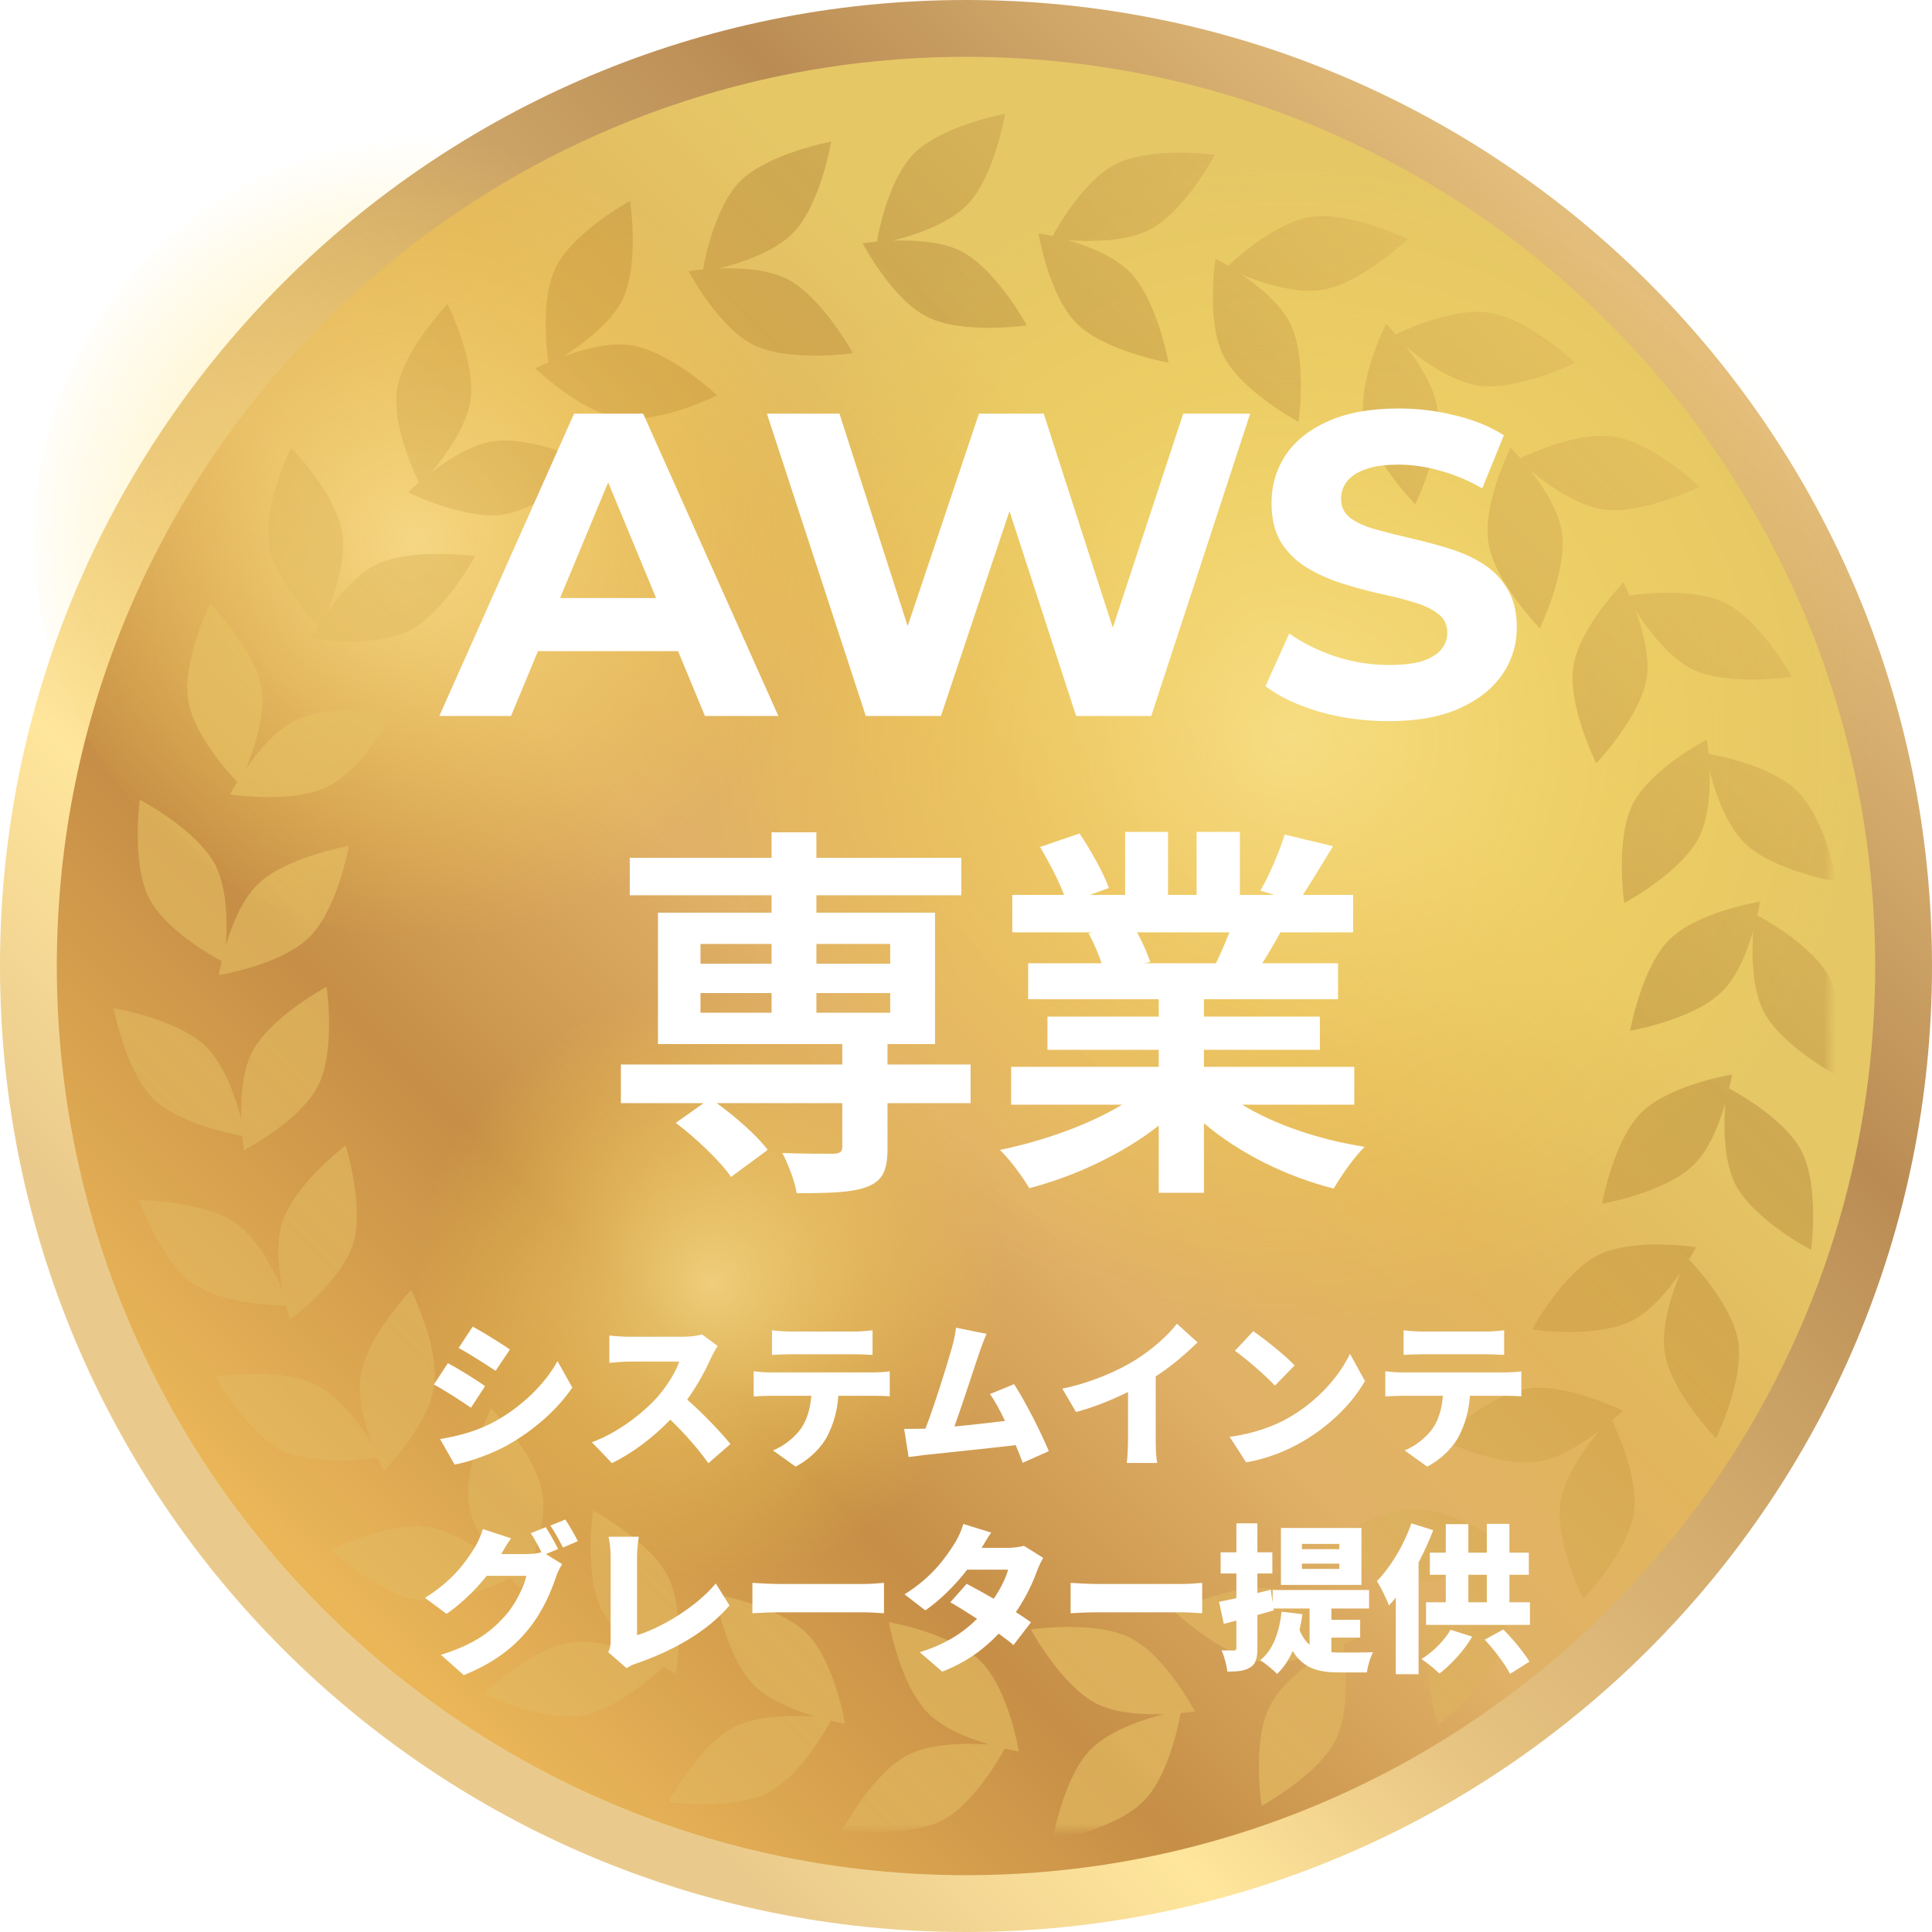 <svg width="170" height="170" viewBox="0 0 170 170" fill="none" xmlns="http://www.w3.org/2000/svg">
<g clip-path="url(#clip0_5002_46667)">
<path d="M85 170C131.944 170 170 131.944 170 85C170 38.056 131.944 0 85 0C38.056 0 0 38.056 0 85C0 131.944 38.056 170 85 170Z" fill="url(#paint0_linear_5002_46667)"/>
<path d="M85 165C129.183 165 165 129.183 165 85C165 40.817 129.183 5 85 5C40.817 5 5 40.817 5 85C5 129.183 40.817 165 85 165Z" fill="url(#paint1_linear_5002_46667)"/>
<path opacity="0.68" d="M38.33 82.66C57.842 82.66 73.66 66.842 73.66 47.33C73.66 27.818 57.842 12 38.33 12C18.818 12 3 27.818 3 47.33C3 66.842 18.818 82.66 38.33 82.66Z" fill="url(#paint2_radial_5002_46667)"/>
<path opacity="0.68" d="M114.179 116.579C142.799 116.579 165.999 93.379 165.999 64.76C165.999 36.14 142.799 12.94 114.179 12.94C85.56 12.94 62.359 36.14 62.359 64.76C62.359 93.379 85.56 116.579 114.179 116.579Z" fill="url(#paint3_radial_5002_46667)"/>
<path opacity="0.68" d="M63.3 164.64C91.92 164.64 115.12 141.439 115.12 112.82C115.12 84.201 91.92 61 63.3 61C34.681 61 11.48 84.201 11.48 112.82C11.48 141.439 34.681 164.64 63.3 164.64Z" fill="url(#paint4_radial_5002_46667)"/>
<mask id="mask0_5002_46667" style="mask-type:luminance" maskUnits="userSpaceOnUse" x="9" y="9" width="152" height="152">
<path d="M161 9H9V161H161V9Z" fill="white"/>
</mask>
<g mask="url(#mask0_5002_46667)">
<g opacity="0.4">
<g filter="url(#filter0_d_5002_46667)">
<path fill-rule="evenodd" clip-rule="evenodd" d="M77.6 20.17C79.41 19.71 82.42 18.73 84.06 17.07C86.51 14.59 87.44 9.01 87.44 9.01C87.44 9.01 81.84 10.05 79.4 12.53C77.26 14.71 76.35 19.17 76.16 20.26C75.39 20.33 74.9 20.41 74.9 20.41C74.9 20.41 77.48 25.33 80.6 26.89C83.72 28.45 89.35 27.63 89.35 27.63C89.35 27.63 86.65 22.65 83.53 21.08C81.84 20.24 79.44 20.11 77.6 20.17ZM92.99 20.14C94.85 20.27 98.04 20.29 100.14 19.22C103.25 17.62 105.9 12.62 105.9 12.62C105.9 12.62 100.26 11.86 97.15 13.45C94.42 14.85 92.14 18.82 91.62 19.78C90.87 19.6 90.38 19.52 90.38 19.52C90.38 19.52 91.27 25 93.74 27.46C96.21 29.92 101.82 30.91 101.82 30.91C101.82 30.91 100.83 25.34 98.36 22.88C97.01 21.54 94.76 20.66 92.99 20.14ZM108.25 23.17C109.98 23.87 112.99 24.88 115.32 24.51C118.77 23.96 122.86 20.03 122.86 20.03C122.86 20.03 117.74 17.56 114.29 18.1C111.27 18.58 107.86 21.64 107.06 22.39C106.4 21.99 105.96 21.76 105.96 21.76C105.96 21.76 105.09 27.24 106.67 30.34C108.25 33.44 113.26 36.12 113.26 36.12C113.26 36.12 114.07 30.52 112.5 27.41C111.64 25.73 109.78 24.2 108.27 23.16L108.25 23.17ZM122.73 29.52C124.16 30.71 126.73 32.57 129.05 32.92C132.51 33.44 137.6 30.93 137.6 30.93C137.6 30.93 133.48 27.03 130.02 26.51C126.99 26.05 122.82 27.94 121.82 28.42C121.31 27.84 120.96 27.49 120.96 27.49C120.96 27.49 118.46 32.45 119.01 35.88C119.56 39.31 123.53 43.38 123.53 43.38C123.53 43.38 126.01 38.29 125.46 34.85C125.16 32.98 123.86 30.97 122.73 29.52ZM133.69 40.42C135.12 41.61 137.69 43.47 140.01 43.82C143.47 44.34 148.56 41.83 148.56 41.83C148.56 41.83 144.44 37.93 140.98 37.41C137.95 36.95 133.78 38.84 132.78 39.32C132.27 38.74 131.92 38.38 131.92 38.38C131.92 38.38 129.42 43.34 129.97 46.78C130.52 50.21 134.49 54.28 134.49 54.28C134.49 54.28 136.97 49.19 136.42 45.75C136.12 43.88 134.82 41.87 133.69 40.42ZM142.38 51.4C142.08 50.69 141.85 50.25 141.85 50.25C141.85 50.25 137.95 54.23 137.44 57.66C136.92 61.1 139.46 66.17 139.46 66.17C139.46 66.17 143.37 62.06 143.9 58.62C144.18 56.76 143.55 54.44 142.92 52.72C143.92 54.28 145.8 56.84 147.91 57.88C151.05 59.42 156.67 58.55 156.67 58.55C156.67 58.55 153.93 53.59 150.79 52.05C148.04 50.7 143.48 51.24 142.39 51.4H142.38ZM149.43 66.78C149.49 68.61 149.36 70.99 148.5 72.67C146.93 75.78 141.92 78.46 141.92 78.46C141.92 78.46 141.1 72.86 142.67 69.75C144.24 66.64 149.19 64.08 149.19 64.08C149.19 64.08 149.27 64.57 149.34 65.34C150.44 65.53 154.92 66.44 157.11 68.57C159.61 71 160.65 76.57 160.65 76.57C160.65 76.57 155.04 75.65 152.54 73.21C150.86 71.58 149.88 68.59 149.42 66.79L149.43 66.78ZM60.86 22.71C60.08 22.78 59.59 22.86 59.59 22.86C59.59 22.86 62.17 27.78 65.29 29.34C68.41 30.9 74.04 30.08 74.04 30.08C74.04 30.08 71.34 25.1 68.22 23.53C66.53 22.69 64.14 22.56 62.3 22.62C64.11 22.16 67.12 21.18 68.76 19.52C71.21 17.04 72.14 11.46 72.14 11.46C72.14 11.46 66.54 12.5 64.1 14.98C61.96 17.16 61.05 21.62 60.86 22.71ZM47.26 30.88C46.55 31.18 46.11 31.41 46.11 31.41C46.11 31.41 50.11 35.29 53.56 35.8C57.02 36.31 62.11 33.79 62.11 33.79C62.11 33.79 57.98 29.9 54.52 29.38C52.64 29.1 50.31 29.73 48.58 30.35C50.15 29.35 52.72 27.49 53.76 25.39C55.3 22.28 54.44 16.68 54.44 16.68C54.44 16.68 49.45 19.4 47.91 22.52C46.56 25.25 47.1 29.79 47.25 30.87L47.26 30.88ZM35.86 41.46C35.27 41.97 34.92 42.32 34.92 42.32C34.92 42.32 39.91 44.81 43.36 44.26C46.81 43.71 50.9 39.76 50.9 39.76C50.9 39.76 45.78 37.29 42.33 37.84C40.45 38.14 38.43 39.43 36.97 40.55C38.16 39.13 40.04 36.58 40.39 34.26C40.91 30.82 38.38 25.75 38.38 25.75C38.38 25.75 34.46 29.85 33.94 33.29C33.48 36.3 35.38 40.46 35.86 41.45V41.46ZM27 54.1C26.59 54.76 26.36 55.2 26.36 55.2C26.36 55.2 31.87 56.07 34.99 54.5C38.11 52.93 40.8 47.95 40.8 47.95C40.8 47.95 35.17 47.14 32.05 48.71C30.35 49.56 28.82 51.4 27.77 52.91C28.47 51.19 29.49 48.19 29.12 45.88C28.57 42.45 24.61 38.38 24.61 38.38C24.61 38.38 22.12 43.47 22.67 46.91C23.15 49.92 26.23 53.31 26.99 54.1H27ZM19.88 67.8C19.48 68.46 19.25 68.9 19.25 68.9C19.25 68.9 24.76 69.77 27.88 68.2C31 66.63 33.69 61.65 33.69 61.65C33.69 61.65 28.06 60.84 24.94 62.41C23.24 63.26 21.7 65.11 20.66 66.62C21.36 64.9 22.38 61.9 22.01 59.59C21.46 56.16 17.5 52.09 17.5 52.09C17.5 52.09 15.01 57.18 15.56 60.62C16.04 63.63 19.12 67.02 19.88 67.81V67.8ZM18.51 83.56C18.33 84.31 18.25 84.8 18.25 84.8C18.25 84.8 23.75 83.91 26.23 81.46C28.7 79 29.7 73.43 29.7 73.43C29.7 73.43 24.1 74.41 21.62 76.87C20.27 78.21 19.39 80.45 18.87 82.21C19 80.36 19.02 77.18 17.94 75.1C16.33 72.01 11.3 69.37 11.3 69.37C11.3 69.37 10.54 74.98 12.14 78.07C13.54 80.78 17.54 83.05 18.5 83.57L18.51 83.56ZM20.32 98.95C20.39 99.72 20.47 100.21 20.47 100.21C20.47 100.21 25.42 97.65 26.99 94.54C28.56 91.43 27.74 85.83 27.74 85.83C27.74 85.83 22.73 88.51 21.16 91.62C20.31 93.3 20.18 95.68 20.23 97.5C19.77 95.7 18.79 92.71 17.11 91.08C14.61 88.64 9 87.72 9 87.72C9 87.72 10.04 93.29 12.54 95.72C14.73 97.85 19.21 98.75 20.31 98.94L20.32 98.95ZM24.17 113.89C24.36 114.64 24.52 115.12 24.52 115.12C24.52 115.12 29 111.81 30.05 108.5C31.11 105.18 29.41 99.79 29.41 99.79C29.41 99.79 24.89 103.23 23.84 106.54C23.26 108.33 23.51 110.71 23.86 112.51C23.12 110.81 21.67 107.99 19.76 106.64C16.9 104.63 11.22 104.6 11.22 104.6C11.22 104.6 13.14 109.93 15.99 111.94C18.49 113.7 23.08 113.88 24.18 113.9L24.17 113.89ZM32.24 127.29C32.55 128 32.77 128.43 32.77 128.43C32.77 128.43 36.67 124.46 37.19 121.02C37.71 117.58 35.17 112.51 35.17 112.51C35.17 112.51 31.26 116.62 30.73 120.06C30.45 121.93 31.08 124.24 31.71 125.97C30.71 124.41 28.83 121.84 26.72 120.81C23.58 119.27 17.96 120.13 17.96 120.13C17.96 120.13 20.7 125.09 23.84 126.63C26.59 127.98 31.15 127.44 32.24 127.28V127.29ZM43.92 137.87C44.43 138.46 44.78 138.81 44.78 138.81C44.78 138.81 47.28 133.85 46.73 130.42C46.18 126.99 42.21 122.92 42.21 122.92C42.21 122.92 39.73 128.01 40.28 131.45C40.58 133.32 41.89 135.34 43.02 136.79C41.59 135.6 39.02 133.72 36.68 133.37C33.22 132.85 28.13 135.36 28.13 135.36C28.13 135.36 32.25 139.26 35.71 139.78C38.74 140.24 42.93 138.34 43.91 137.87H43.92ZM57.38 145.66C58.04 146.06 58.48 146.29 58.48 146.29C58.48 146.29 59.35 140.81 57.77 137.71C56.19 134.6 51.18 131.93 51.18 131.93C51.18 131.93 50.37 137.53 51.94 140.64C52.8 142.32 54.65 143.85 56.17 144.89C54.44 144.19 51.43 143.18 49.11 143.55C45.66 144.1 41.57 148.03 41.57 148.03C41.57 148.03 46.69 150.5 50.14 149.96C53.16 149.48 56.57 146.42 57.37 145.67L57.38 145.66ZM72.11 150.41C72.86 150.59 73.35 150.67 73.35 150.67C73.35 150.67 72.46 145.19 69.99 142.73C67.52 140.27 61.91 139.28 61.91 139.28C61.91 139.28 62.9 144.85 65.37 147.31C66.72 148.65 68.97 149.53 70.74 150.05C68.88 149.92 65.69 149.9 63.59 150.97C60.48 152.57 57.83 157.57 57.83 157.57C57.83 157.57 63.47 158.33 66.58 156.74C69.31 155.34 71.58 151.37 72.11 150.41ZM87.41 152.86C88.16 153.04 88.65 153.12 88.65 153.12C88.65 153.12 87.76 147.64 85.29 145.18C82.82 142.72 77.21 141.73 77.21 141.73C77.21 141.73 78.2 147.3 80.67 149.76C82.02 151.1 84.27 151.98 86.04 152.5C84.18 152.37 80.99 152.35 78.89 153.42C75.78 155.02 73.13 160.02 73.13 160.02C73.13 160.02 78.77 160.78 81.88 159.19C84.61 157.79 86.89 153.82 87.41 152.86ZM102.88 149.74C103.66 149.67 104.15 149.59 104.15 149.59C104.15 149.59 101.57 144.67 98.45 143.11C95.33 141.55 89.7 142.37 89.7 142.37C89.7 142.37 92.4 147.35 95.52 148.92C97.21 149.76 99.6 149.89 101.43 149.83C99.62 150.29 96.62 151.27 94.98 152.93C92.53 155.41 91.6 160.99 91.6 160.99C91.6 160.99 97.2 159.95 99.64 157.47C101.78 155.3 102.69 150.84 102.88 149.74ZM117.19 143.71C117.9 143.41 118.34 143.18 118.34 143.18C118.34 143.18 114.34 139.3 110.89 138.79C107.43 138.28 102.34 140.8 102.34 140.8C102.34 140.8 106.47 144.69 109.93 145.21C111.81 145.49 114.14 144.86 115.87 144.24C114.3 145.24 111.72 147.1 110.69 149.2C109.15 152.31 110.01 157.91 110.01 157.91C110.01 157.91 115 155.19 116.54 152.07C117.89 149.34 117.35 144.8 117.2 143.72L117.19 143.71ZM130.45 135.68C131.11 135.27 131.51 134.98 131.51 134.98C131.51 134.98 126.97 131.76 123.47 131.78C119.97 131.8 115.33 135.07 115.33 135.07C115.33 135.07 120.01 138.29 123.5 138.27C125.4 138.26 127.59 137.29 129.2 136.41C127.8 137.63 125.56 139.86 124.86 142.09C123.81 145.41 125.53 150.8 125.53 150.8C125.53 150.8 130.03 147.35 131.08 144.02C132 141.12 130.76 136.73 130.44 135.67L130.45 135.68ZM140.84 123.99C141.43 123.48 141.78 123.13 141.78 123.13C141.78 123.13 136.79 120.64 133.34 121.19C129.89 121.74 125.8 125.69 125.8 125.69C125.8 125.69 130.92 128.16 134.37 127.61C136.25 127.31 138.27 126.01 139.73 124.89C138.54 126.31 136.66 128.87 136.31 131.18C135.79 134.62 138.32 139.69 138.32 139.69C138.32 139.69 142.24 135.59 142.76 132.15C143.22 129.14 141.32 124.98 140.84 123.99ZM147.62 109.84C148.03 109.18 148.25 108.74 148.25 108.74C148.25 108.74 142.74 107.87 139.62 109.44C136.5 111.01 133.81 115.99 133.81 115.99C133.81 115.99 139.44 116.8 142.56 115.23C144.26 114.38 145.8 112.53 146.84 111.02C146.14 112.74 145.12 115.74 145.49 118.05C146.04 121.48 150 125.55 150 125.55C150 125.55 152.49 120.46 151.94 117.02C151.46 114.01 148.38 110.62 147.62 109.83V109.84ZM151.15 94.79C151.33 94.04 151.41 93.55 151.41 93.55C151.41 93.55 145.91 94.44 143.43 96.89C140.96 99.35 139.97 104.92 139.97 104.92C139.97 104.92 145.57 103.94 148.05 101.48C149.4 100.14 150.28 97.89 150.8 96.13C150.67 97.98 150.64 101.16 151.72 103.25C153.33 106.34 158.36 108.98 158.36 108.98C158.36 108.98 159.12 103.37 157.52 100.28C156.12 97.57 152.12 95.3 151.16 94.78L151.15 94.79ZM153.62 79.56C153.8 78.81 153.88 78.33 153.88 78.33C153.88 78.33 148.37 79.22 145.9 81.67C143.43 84.13 142.44 89.7 142.44 89.7C142.44 89.7 148.04 88.72 150.52 86.26C151.87 84.92 152.75 82.68 153.27 80.92C153.14 82.77 153.12 85.94 154.2 88.02C155.81 91.11 160.84 93.75 160.84 93.75C160.84 93.75 161.6 88.14 160 85.05C158.6 82.34 154.61 80.07 153.64 79.55L153.62 79.56Z" fill="url(#paint5_linear_5002_46667)"/>
</g>
</g>
</g>
<g filter="url(#filter1_d_5002_46667)">
<path d="M120.182 59.455C118.054 59.455 116.014 59.177 114.064 58.619C112.113 58.037 110.542 57.289 109.352 56.377L111.442 51.741C112.582 52.552 113.924 53.223 115.47 53.755C117.04 54.262 118.624 54.515 120.22 54.515C121.436 54.515 122.411 54.401 123.146 54.173C123.906 53.92 124.463 53.578 124.818 53.147C125.172 52.717 125.35 52.223 125.35 51.665C125.35 50.956 125.071 50.399 124.514 49.993C123.956 49.563 123.222 49.221 122.31 48.967C121.398 48.689 120.384 48.435 119.27 48.207C118.18 47.954 117.078 47.65 115.964 47.295C114.874 46.941 113.874 46.485 112.962 45.927C112.05 45.37 111.302 44.635 110.72 43.723C110.162 42.811 109.884 41.646 109.884 40.227C109.884 38.707 110.289 37.327 111.1 36.085C111.936 34.819 113.177 33.818 114.824 33.083C116.496 32.323 118.586 31.943 121.094 31.943C122.766 31.943 124.412 32.146 126.034 32.551C127.655 32.931 129.086 33.514 130.328 34.299L128.428 38.973C127.186 38.264 125.945 37.745 124.704 37.415C123.462 37.061 122.246 36.883 121.056 36.883C119.865 36.883 118.89 37.023 118.13 37.301C117.37 37.58 116.825 37.947 116.496 38.403C116.166 38.834 116.002 39.341 116.002 39.923C116.002 40.607 116.28 41.165 116.838 41.595C117.395 42.001 118.13 42.33 119.042 42.583C119.954 42.837 120.954 43.09 122.044 43.343C123.158 43.597 124.26 43.888 125.35 44.217C126.464 44.547 127.478 44.99 128.39 45.547C129.302 46.105 130.036 46.839 130.594 47.751C131.176 48.663 131.468 49.816 131.468 51.209C131.468 52.704 131.05 54.072 130.214 55.313C129.378 56.555 128.124 57.555 126.452 58.315C124.805 59.075 122.715 59.455 120.182 59.455Z" fill="white"/>
<path d="M74.184 58.998L65.482 32.398H71.866L79.428 55.958H76.236L84.14 32.398H89.84L97.44 55.958H94.362L102.114 32.398H108.004L99.302 58.998H92.69L85.964 38.326H87.712L80.796 58.998H74.184Z" fill="white"/>
<path d="M36.658 58.998L48.514 32.398H54.594L66.488 58.998H60.028L50.3 35.514H52.732L42.966 58.998H36.658ZM42.586 53.298L44.22 48.624H57.9L59.572 53.298H42.586Z" fill="white"/>
<path d="M106.182 78.041H98.056C98.532 78.925 98.974 79.911 99.212 80.659L98.634 80.761H104.992C105.4 79.945 105.808 78.959 106.182 78.041ZM117.164 93.205H107.304C110.194 94.973 114.138 96.299 118.082 96.911C117.164 97.795 115.974 99.495 115.362 100.583C111.18 99.529 107.066 97.489 103.938 94.837V100.957H99.96V95.041C96.798 97.523 92.616 99.495 88.57 100.549C87.992 99.563 86.836 97.999 85.986 97.183C89.794 96.401 93.806 94.973 96.73 93.205H86.972V89.873H99.96V88.377H90.168V85.453H99.96V83.923H88.468V80.761H94.928C94.656 79.911 94.214 78.891 93.772 78.109L94.18 78.041H87.074V74.743H91.63C91.154 73.451 90.27 71.819 89.522 70.527L92.99 69.337C93.976 70.799 95.098 72.805 95.574 74.131L93.908 74.743H97.002V69.201H100.776V74.743H103.292V69.201H107.1V74.743H110.126L108.902 74.369C109.718 72.975 110.568 70.935 111.044 69.439L115.294 70.459C114.342 72.023 113.424 73.553 112.642 74.743H117.062V78.041H110.67C110.126 79.027 109.582 79.945 109.072 80.761H115.736V83.923H103.938V85.453H114.138V88.377H103.938V89.873H117.164V93.205Z" fill="white"/>
<path d="M59.637 83.378V85.112H65.893V83.378H59.637ZM59.637 79.06V80.794H65.893V79.06H59.637ZM76.331 79.06H69.837V80.794H76.331V79.06ZM76.331 85.112V83.378H69.837V85.112H76.331ZM83.403 89.668V93.068H76.093V97.046C76.093 98.984 75.685 99.902 74.257 100.446C72.863 100.956 70.823 100.99 68.103 100.99C67.933 99.902 67.355 98.474 66.845 97.454C68.647 97.522 70.789 97.522 71.367 97.522C71.911 97.488 72.115 97.352 72.115 96.91V93.068H61.065C62.765 94.292 64.635 95.958 65.553 97.182L62.323 99.562C61.405 98.202 59.263 96.162 57.461 94.802L59.909 93.068H52.633V89.668H72.115V87.866H55.897V76.306H65.893V74.776H53.415V71.478H65.893V69.234H69.837V71.478H82.587V74.776H69.837V76.306H80.275V87.866H76.093V89.668H83.403Z" fill="white"/>
<path d="M122.192 130.043L124.11 130.645C123.76 131.583 123.312 132.549 122.822 133.487V143.315H120.82V136.567C120.624 136.819 120.414 137.057 120.218 137.267C120.036 136.763 119.49 135.629 119.154 135.125C120.358 133.907 121.52 131.975 122.192 130.043ZM125.636 139.409L127.54 140.011C126.826 141.243 125.664 142.489 124.656 143.259C124.292 142.895 123.522 142.265 123.074 141.985C124.082 141.369 125.076 140.375 125.636 139.409ZM128.646 140.277L130.27 139.381C131.152 140.249 132.09 141.411 132.58 142.209L130.872 143.287C130.452 142.461 129.486 141.187 128.646 140.277ZM127.204 134.565V136.987H128.828V134.565H127.204ZM130.816 136.987H132.622V138.975H123.48V136.987H125.216V134.565H123.816V132.619H125.216V130.113H127.204V132.619H128.828V130.085H130.816V132.619H132.524V134.565H130.816V136.987Z" fill="white"/>
<path d="M115.85 132.311V131.849H112.56V132.311H115.85ZM115.85 134.047V133.585H112.56V134.047H115.85ZM117.796 130.449V135.461H110.712V130.449H117.796ZM115.15 140.095V141.383C115.402 141.411 115.654 141.411 115.92 141.411C116.466 141.411 118.132 141.411 118.818 141.383C118.58 141.789 118.342 142.643 118.272 143.161H115.836C114.086 143.161 112.7 142.853 111.748 141.271C111.398 142.069 110.936 142.755 110.376 143.287C110.068 142.965 109.312 142.349 108.892 142.083C110.012 141.187 110.572 139.633 110.768 137.813L112.602 138.037C112.532 138.513 112.448 138.989 112.35 139.423C112.588 140.011 112.882 140.431 113.232 140.725V137.533H110.054L110.082 137.701C109.606 137.841 109.13 137.967 108.64 138.107V141.005C108.64 141.887 108.514 142.391 108.038 142.699C107.562 143.021 106.904 143.091 105.994 143.091C105.952 142.587 105.728 141.747 105.49 141.215C105.938 141.229 106.4 141.229 106.568 141.229C106.736 141.229 106.792 141.173 106.792 140.991V138.597L105.686 138.891L105.266 136.945C105.714 136.861 106.232 136.749 106.792 136.623V134.453H105.406V132.591H106.792V130.043H108.64V132.591H109.956V134.453H108.64V136.175L109.816 135.881L109.984 137.029V135.909H118.468V137.533H115.15V138.527H117.684V140.095H115.15Z" fill="white"/>
<path d="M92.205 137.953V135.279C92.765 135.321 93.941 135.377 94.627 135.377H102.061C102.691 135.377 103.377 135.307 103.783 135.279V137.953C103.419 137.939 102.635 137.869 102.061 137.869H94.627C93.829 137.869 92.779 137.911 92.205 137.953Z" fill="white"/>
<path d="M88.088 132.016L89.796 133.08C89.614 133.388 89.404 133.808 89.25 134.228C88.9 135.208 88.284 136.552 87.388 137.854C87.906 138.19 88.368 138.498 88.718 138.75L87.178 140.752C86.842 140.458 86.38 140.108 85.876 139.744C84.644 141.06 83.076 142.25 80.906 143.09L78.932 141.382C81.396 140.612 82.88 139.534 83.972 138.442C83.118 137.882 82.278 137.364 81.62 136.986L83.062 135.362C83.748 135.726 84.602 136.188 85.442 136.678C86.03 135.81 86.534 134.816 86.702 134.116H83.104C82.082 135.446 80.738 136.79 79.422 137.7L77.588 136.286C80.066 134.76 81.284 132.94 82.026 131.764C82.278 131.372 82.614 130.644 82.768 130.098L85.218 130.854C84.91 131.288 84.588 131.834 84.378 132.198H86.702C87.164 132.198 87.724 132.128 88.088 132.016Z" fill="white"/>
<path d="M64.205 137.953V135.279C64.765 135.321 65.941 135.377 66.627 135.377H74.061C74.691 135.377 75.377 135.307 75.783 135.279V137.953C75.419 137.939 74.635 137.869 74.061 137.869H66.627C65.829 137.869 64.779 137.911 64.205 137.953Z" fill="white"/>
<path d="M53.132 142.783L51.522 141.383C51.718 140.963 51.731 140.697 51.731 140.347V132.983C51.731 132.367 51.648 131.681 51.55 131.219H54.209C54.111 131.863 54.056 132.367 54.056 132.983V139.885C56.114 139.255 59.166 137.491 60.986 135.335L62.19 137.267C60.215 139.577 57.289 141.215 54.097 142.335C53.888 142.405 53.523 142.517 53.132 142.783Z" fill="white"/>
<path d="M47.111 132.297L46.033 132.745L47.461 133.627C47.279 133.935 47.055 134.355 46.915 134.775C46.537 135.937 45.781 137.785 44.493 139.367C43.135 141.033 41.441 142.321 38.809 143.399L36.793 141.607C39.817 140.683 41.273 139.493 42.463 138.163C43.345 137.183 44.129 135.573 44.311 134.663H40.825C39.831 135.909 38.585 137.113 37.297 138.009L35.393 136.595C37.871 135.069 39.005 133.389 39.747 132.213C39.999 131.821 40.335 131.093 40.489 130.547L42.967 131.359C42.645 131.807 42.309 132.381 42.099 132.745H44.353C44.773 132.745 45.277 132.689 45.641 132.591C45.375 132.045 45.025 131.373 44.703 130.911L46.019 130.379C46.369 130.897 46.859 131.807 47.111 132.297ZM46.425 130.239L47.741 129.707C48.105 130.239 48.609 131.135 48.847 131.611L47.531 132.171C47.251 131.597 46.803 130.771 46.425 130.239Z" fill="white"/>
<path d="M128.729 115.165H123.129C122.639 115.165 121.967 115.193 121.505 115.221V113.051C121.981 113.121 122.653 113.163 123.129 113.163H128.729C129.247 113.163 129.835 113.121 130.353 113.051V115.221C129.835 115.193 129.261 115.165 128.729 115.165ZM121.309 116.761H130.479C130.773 116.761 131.473 116.733 131.865 116.663V118.861C131.487 118.833 130.899 118.819 130.479 118.819H127.343C127.245 120.219 126.895 121.325 126.419 122.277C125.943 123.271 124.851 124.405 123.577 125.049L121.589 123.621C122.527 123.271 123.507 122.473 124.067 121.689C124.613 120.877 124.879 119.911 124.963 118.819H121.309C120.903 118.819 120.287 118.847 119.895 118.875V116.663C120.329 116.719 120.875 116.761 121.309 116.761Z" fill="white"/>
<path d="M108.275 113.135C109.241 113.793 111.075 115.249 111.915 116.145L110.179 117.923C109.437 117.111 107.673 115.571 106.665 114.857L108.275 113.135ZM106.203 122.431C108.261 122.151 110.067 121.521 111.439 120.723C113.959 119.267 115.849 117.097 116.787 115.123L118.103 117.517C116.983 119.505 114.995 121.451 112.657 122.823C111.229 123.663 109.409 124.391 107.645 124.671L106.203 122.431Z" fill="white"/>
<path d="M99.693 117.111V122.697C99.693 123.369 99.721 124.335 99.833 124.727H97.145C97.201 124.349 97.257 123.369 97.257 122.697V118.483C95.843 119.183 94.205 119.841 92.679 120.247L91.475 118.189C93.981 117.671 96.333 116.649 97.901 115.669C99.315 114.787 100.757 113.541 101.555 112.477L103.375 114.115C102.255 115.207 101.037 116.243 99.693 117.111Z" fill="white"/>
<path d="M90.285 123.69L87.989 124.712C87.821 124.25 87.611 123.718 87.373 123.158C85.063 123.438 81.045 123.844 79.351 124.026C79.001 124.068 78.413 124.152 77.951 124.208L77.559 121.73C78.063 121.73 78.749 121.73 79.225 121.716L79.435 121.702C80.247 119.602 81.339 116.088 81.759 114.59C81.969 113.848 82.053 113.344 82.123 112.826L84.811 113.372C84.601 113.834 84.377 114.436 84.153 115.08C83.677 116.466 82.655 119.658 81.983 121.52C83.481 121.38 85.147 121.184 86.435 121.03C85.987 120.092 85.525 119.238 85.105 118.664L87.233 117.796C88.241 119.35 89.613 122.066 90.285 123.69Z" fill="white"/>
<path d="M73.152 115.165H67.552C67.062 115.165 66.39 115.193 65.928 115.221V113.051C66.404 113.121 67.076 113.163 67.552 113.163H73.152C73.67 113.163 74.258 113.121 74.776 113.051V115.221C74.258 115.193 73.684 115.165 73.152 115.165ZM65.732 116.761H74.902C75.196 116.761 75.896 116.733 76.288 116.663V118.861C75.91 118.833 75.322 118.819 74.902 118.819H71.766C71.668 120.219 71.318 121.325 70.842 122.277C70.366 123.271 69.274 124.405 68 125.049L66.012 123.621C66.95 123.271 67.93 122.473 68.49 121.689C69.036 120.877 69.302 119.911 69.386 118.819H65.732C65.326 118.819 64.71 118.847 64.318 118.875V116.663C64.752 116.719 65.298 116.761 65.732 116.761Z" fill="white"/>
<path d="M59.768 113.414L61.154 114.436C61.028 114.618 60.734 115.108 60.58 115.458C60.118 116.494 59.376 117.894 58.466 119.154C59.824 120.33 61.504 122.108 62.274 123.06L60.328 124.754C59.432 123.48 58.242 122.136 56.982 120.918C55.512 122.444 53.678 123.858 51.844 124.74L50.08 122.906C52.348 122.08 54.56 120.358 55.806 118.972C56.716 117.936 57.472 116.704 57.766 115.808H53.412C52.782 115.808 52.012 115.892 51.62 115.92V113.512C52.11 113.582 53.006 113.624 53.412 113.624H58.088C58.788 113.624 59.446 113.526 59.768 113.414Z" fill="white"/>
<path d="M39.594 112.729C40.574 113.261 42.072 114.199 42.87 114.745L41.61 116.621C40.77 116.061 39.342 115.151 38.362 114.605L39.594 112.729ZM36.724 122.627C38.306 122.361 39.944 121.941 41.526 121.087C43.934 119.757 45.95 117.783 47.056 115.767L48.358 118.091C47.014 120.065 45.012 121.815 42.688 123.145C41.26 123.943 39.202 124.671 37.998 124.867L36.724 122.627ZM37.41 115.949C38.418 116.481 39.902 117.419 40.686 117.965L39.44 119.869C38.586 119.281 37.172 118.357 36.178 117.825L37.41 115.949Z" fill="white"/>
</g>
</g>
<defs>
<filter id="filter0_d_5002_46667" x="9" y="9.01" width="153.02" height="152.98" filterUnits="userSpaceOnUse" color-interpolation-filters="sRGB">
<feFlood flood-opacity="0" result="BackgroundImageFix"/>
<feColorMatrix in="SourceAlpha" type="matrix" values="0 0 0 0 0 0 0 0 0 0 0 0 0 0 0 0 0 0 127 0" result="hardAlpha"/>
<feOffset dx="1" dy="1"/>
<feComposite in2="hardAlpha" operator="out"/>
<feColorMatrix type="matrix" values="0 0 0 0 0.588 0 0 0 0 0.365 0 0 0 0 0.063 0 0 0 0.4 0"/>
<feBlend mode="normal" in2="BackgroundImageFix" result="effect1_dropShadow_5002_46667"/>
<feBlend mode="normal" in="SourceGraphic" in2="effect1_dropShadow_5002_46667" result="shape"/>
</filter>
<filter id="filter1_d_5002_46667" x="33.393" y="31.943" width="105.23" height="119.455" filterUnits="userSpaceOnUse" color-interpolation-filters="sRGB">
<feFlood flood-opacity="0" result="BackgroundImageFix"/>
<feColorMatrix in="SourceAlpha" type="matrix" values="0 0 0 0 0 0 0 0 0 0 0 0 0 0 0 0 0 0 127 0" result="hardAlpha"/>
<feOffset dx="2" dy="4"/>
<feGaussianBlur stdDeviation="2"/>
<feComposite in2="hardAlpha" operator="out"/>
<feColorMatrix type="matrix" values="0 0 0 0 0.737 0 0 0 0 0.541 0 0 0 0 0.267 0 0 0 0.6 0"/>
<feBlend mode="normal" in2="BackgroundImageFix" result="effect1_dropShadow_5002_46667"/>
<feBlend mode="normal" in="SourceGraphic" in2="effect1_dropShadow_5002_46667" result="shape"/>
</filter>
<linearGradient id="paint0_linear_5002_46667" x1="144.02" y1="25.98" x2="26.91" y2="143.09" gradientUnits="userSpaceOnUse">
<stop stop-color="#E3BD7B"/>
<stop offset="0.24" stop-color="#BA8C54"/>
<stop offset="0.36" stop-color="#CAA165"/>
<stop offset="0.62" stop-color="#E8C583"/>
<stop offset="0.76" stop-color="#FFE69C"/>
<stop offset="0.93" stop-color="#EACA8C"/>
</linearGradient>
<linearGradient id="paint1_linear_5002_46667" x1="29.45" y1="140.55" x2="139.67" y2="30.33" gradientUnits="userSpaceOnUse">
<stop stop-color="#EAB658"/>
<stop offset="0.24" stop-color="#C68E46"/>
<stop offset="0.435" stop-color="#E0B167"/>
<stop offset="0.596" stop-color="#E2B65C"/>
<stop offset="0.76" stop-color="#E5C766"/>
</linearGradient>
<radialGradient id="paint2_radial_5002_46667" cx="0" cy="0" r="1" gradientUnits="userSpaceOnUse" gradientTransform="translate(36.446 47.503) rotate(90) scale(35.33)">
<stop stop-color="#FFE891"/>
<stop offset="1" stop-color="#FFD945" stop-opacity="0"/>
</radialGradient>
<radialGradient id="paint3_radial_5002_46667" cx="0" cy="0" r="1" gradientUnits="userSpaceOnUse" gradientTransform="translate(113.411 64.918) rotate(90) scale(51.82)">
<stop stop-color="#FFE891"/>
<stop offset="1" stop-color="#FFD945" stop-opacity="0"/>
</radialGradient>
<radialGradient id="paint4_radial_5002_46667" cx="0" cy="0" r="1" gradientUnits="userSpaceOnUse" gradientTransform="translate(62.532 112.968) rotate(90) scale(25.91)">
<stop stop-color="#FFE891"/>
<stop offset="1" stop-color="#FFD945" stop-opacity="0"/>
</radialGradient>
<linearGradient id="paint5_linear_5002_46667" x1="138.02" y1="32.48" x2="33.32" y2="137.19" gradientUnits="userSpaceOnUse">
<stop stop-color="#DAB057"/>
<stop offset="0.24" stop-color="#AD7E35"/>
<stop offset="0.36" stop-color="#BF8D35"/>
<stop offset="0.62" stop-color="#E0B95E"/>
<stop offset="0.76" stop-color="#F9DE75"/>
<stop offset="0.93" stop-color="#E2BE67"/>
</linearGradient>
<clipPath id="clip0_5002_46667">
<rect width="170" height="170" fill="white"/>
</clipPath>
</defs>
</svg>
